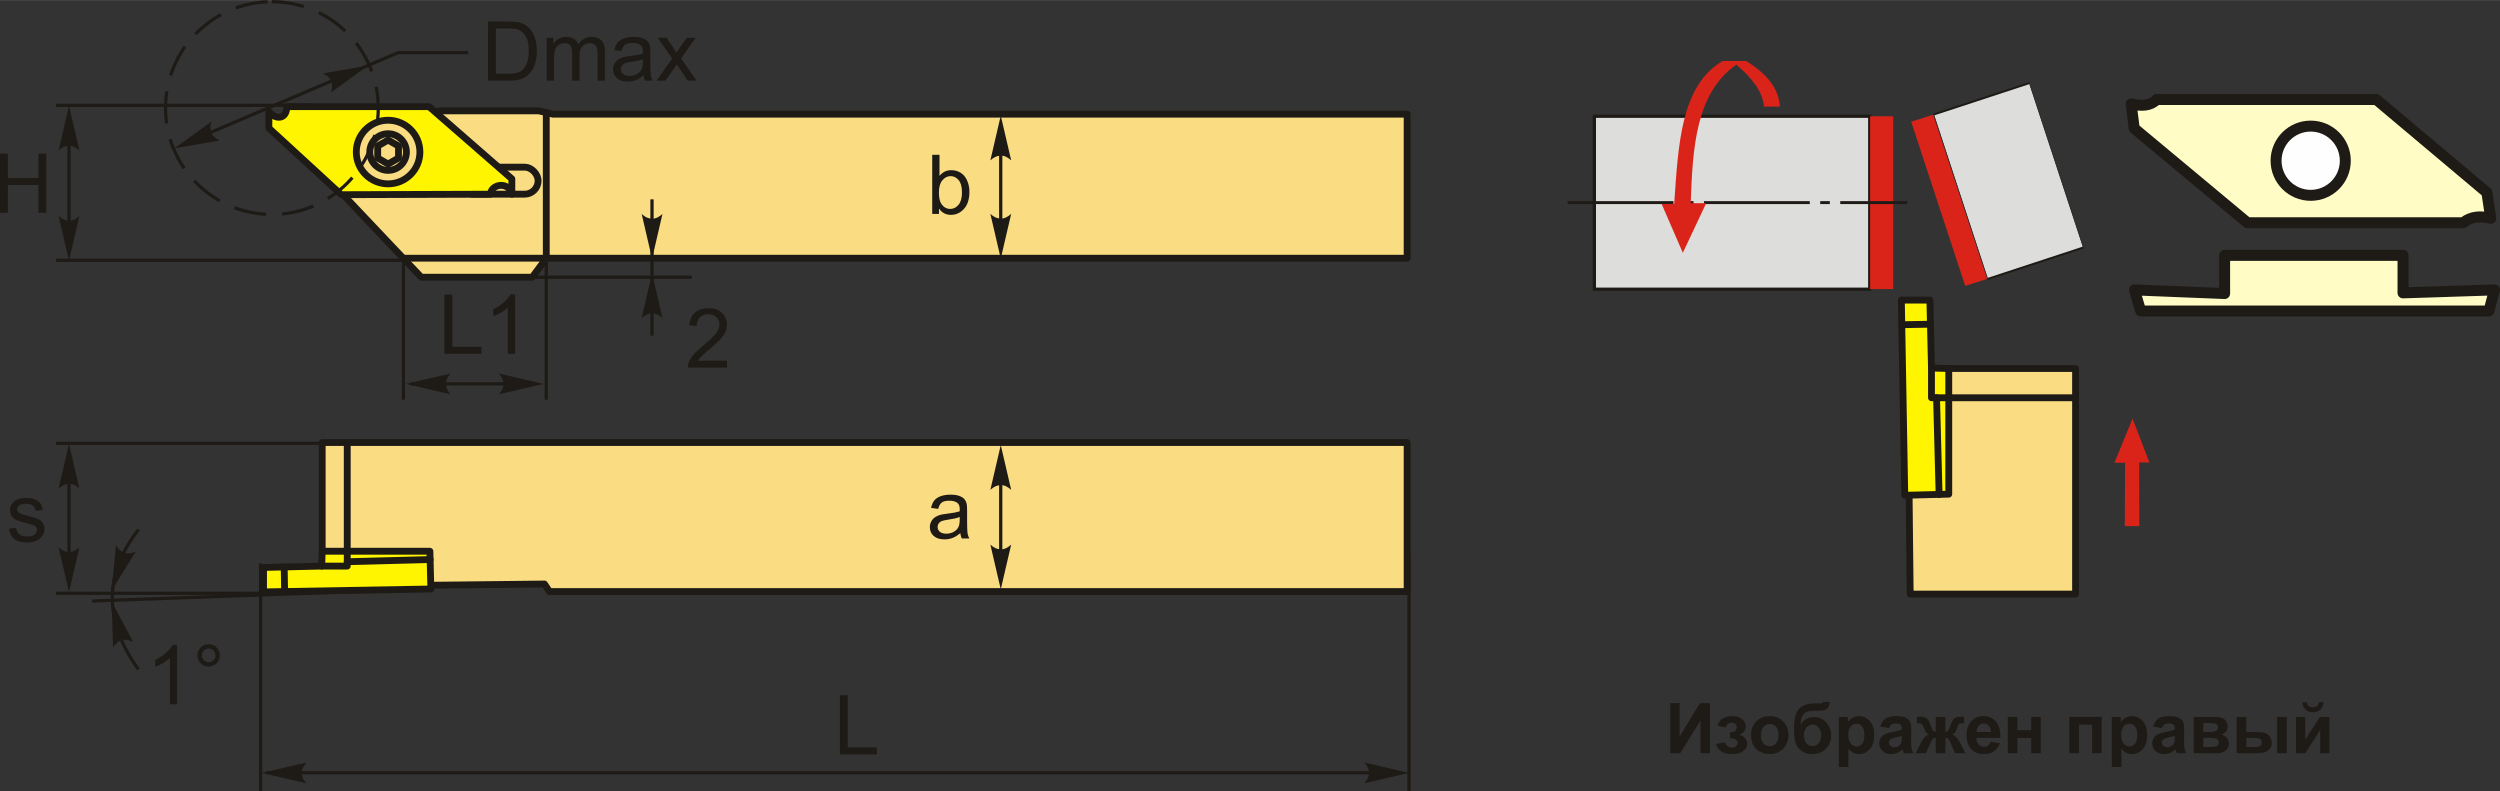 <?xml version="1.0" encoding="UTF-8"?>
<!DOCTYPE svg PUBLIC "-//W3C//DTD SVG 1.1//EN" "http://www.w3.org/Graphics/SVG/1.1/DTD/svg11.dtd">
<!-- Creator: CorelDRAW 2018 (64-Bit) -->
<svg xmlns="http://www.w3.org/2000/svg" xml:space="preserve" width="1823px" height="577px" version="1.1" style="shape-rendering:geometricPrecision; text-rendering:geometricPrecision; image-rendering:optimizeQuality; fill-rule:evenodd; clip-rule:evenodd"
viewBox="0 0 1813.96 574.03"
 xmlns:xlink="http://www.w3.org/1999/xlink">
 <rect x="0" y="0" width="1813.96" height="574.03" fill="#333333" stroke="none"/>
 <defs>
  <style type="text/css">
   <![CDATA[
    .str1 {stroke:#1E1A16;stroke-width:2.35;stroke-miterlimit:22.926}
    .str2 {stroke:#1E1A16;stroke-width:7.96;stroke-linecap:round;stroke-linejoin:round;stroke-miterlimit:4}
    .str0 {stroke:#1E1A16;stroke-width:4.97;stroke-linecap:round;stroke-linejoin:round;stroke-miterlimit:22.926}
    .str3 {stroke:#1E1A16;stroke-width:2.35;stroke-miterlimit:22.926;stroke-dasharray:23.5 11.75}
    .fil1 {fill:none}
    .fil6 {fill:#DDDDDC}
    .fil8 {fill:#1E1A16}
    .fil2 {fill:#FFF500}
    .fil0 {fill:#FADC82}
    .fil7 {fill:#DA241A}
    .fil10 {fill:#FEFEFE;fill-rule:nonzero}
    .fil3 {fill:#1E1A16;fill-rule:nonzero}
    .fil4 {fill:#1E1A16;fill-rule:nonzero}
    .fil9 {fill:#FFFCC6;fill-rule:nonzero}
    .fil5 {fill:#DA241A;fill-rule:nonzero}
   ]]>
  </style>
 </defs>
 <g id="Layer_x0020_1">
  <g id="_2162088589264">
   <polygon class="fil0 str0" points="305.68,201.1 294.27,189.09 208.98,99 319.49,80.38 390.96,80.38 401.17,82.78 1021,82.78 1021,187.29 396.37,187.29 386.16,201.1 "/>
   <polyline class="fil1 str0" points="293.46,187.29 396.37,187.29 396.37,81.65 "/>
   <rect class="fil0 str0" x="333.26" y="121.25" width="57.19" height="19.59" rx="9.8" ry="9.8"/>
   <path class="fil2 str0" d="M355.76 140.85l-108.11 0.36 -52.56 -48.29 0 -12.18c4.3,6.18 13.15,6.21 12.93,-3.44l103.26 0 60.1 52.43 0 11.12c-1.98,-9.24 -14.7,-7.85 -15.62,0z"/>
   <circle class="fil0 str0" cx="281.6" cy="110.27" r="23.08"/>
   <circle class="fil0 str0" cx="281.6" cy="110.27" r="13.29"/>
   <polygon class="fil0 str0" points="281.6,101.56 285.37,103.73 289.14,105.91 289.14,110.27 289.14,114.62 285.37,116.8 281.6,118.97 277.83,116.8 274.05,114.62 274.05,110.27 274.05,105.91 277.83,103.73 "/>
  </g>
  <g id="_2162088589744">
   <polygon class="fil0 str0" points="311.91,424.6 233.78,402.35 233.78,321.04 1021,321.04 1021,429.15 398.67,429.15 395.04,423.7 "/>
   <line class="fil1 str0" x1="251.95" y1="321.04" x2="251.95" y2= "408.02" />
   <polygon class="fil2 str0" points="233.45,410.68 191.21,411.68 191.21,429.42 312.63,427.3 311.93,399.93 233.78,399.93 "/>
   <line class="fil1 str0" x1="206.2" y1="411.32" x2="206.51" y2= "429.15" />
   <polyline class="fil1 str0" points="233.45,410.68 251.95,410.68 251.95,399.93 "/>
   <line class="fil1 str0" x1="312.08" y1="405.94" x2="251.95" y2= "407.52" />
  </g>
  <polygon class="fil3" points="0,154.37 0,111.45 5.7,111.45 5.7,129.13 27.88,129.13 27.88,111.45 33.57,111.45 33.57,154.37 27.88,154.37 27.88,134.17 5.7,134.17 5.7,154.37 "/>
  <line class="fil1 str1" x1="224.59" y1="76.38" x2="40.71" y2= "76.38" />
  <line class="fil1 str1" x1="292.72" y1="188.8" x2="40.71" y2= "188.8" />
  <line class="fil1 str1" x1="50.08" y1="85.96" x2="50.08" y2= "168.43" />
  <path id="стрелка.cdr" class="fil4" d="M50.06 76.72l7.56 32.48c-2.34,-2.13 -4.93,-3.55 -7.55,-3.44 -2.79,0.12 -4.89,1.01 -7.56,3.44l7.55 -32.48z"/>
  <path id="стрелка.cdr_0" class="fil4" d="M50.06 189.11l7.56 -32.48c-2.34,2.12 -4.93,3.54 -7.55,3.44 -2.79,-0.12 -4.89,-1.01 -7.56,-3.44l7.55 32.48z"/>
  <path class="fil3" d="M681.33 155.19l-4.92 0 0 -42.92 5.28 0 0 15.32c2.23,-2.78 5.07,-4.17 8.52,-4.17 1.91,0 3.73,0.38 5.44,1.15 1.71,0.77 3.11,1.86 4.21,3.25 1.1,1.4 1.97,3.07 2.59,5.04 0.63,1.96 0.94,4.07 0.94,6.31 0,5.31 -1.32,9.43 -3.94,12.33 -2.64,2.9 -5.8,4.35 -9.49,4.35 -3.66,0 -6.54,-1.53 -8.63,-4.57l0 3.91zm-0.06 -15.78c0,3.71 0.51,6.4 1.52,8.06 1.66,2.71 3.9,4.07 6.72,4.07 2.31,0 4.3,-1 5.97,-3 1.68,-2 2.52,-4.98 2.52,-8.93 0,-4.06 -0.8,-7.05 -2.41,-8.98 -1.61,-1.92 -3.56,-2.89 -5.84,-2.89 -2.31,0 -4.29,1 -5.96,2.99 -1.68,2 -2.52,4.89 -2.52,8.68z"/>
  <line class="fil1 str1" x1="726.11" y1="93.12" x2="726.11" y2= "172.26" />
  <path id="стрелка.cdr_1" class="fil4" d="M726.14 83.82l7.56 32.49c-2.34,-2.13 -4.93,-3.55 -7.55,-3.44 -2.79,0.12 -4.89,1.01 -7.56,3.44l7.55 -32.49z"/>
  <path id="стрелка.cdr_2" class="fil4" d="M726.14 187.6l7.56 -32.48c-2.34,2.12 -4.93,3.54 -7.55,3.44 -2.79,-0.12 -4.89,-1.01 -7.56,-3.44l7.55 32.48z"/>
  <path class="fil3" d="M696.8 386.75c-1.96,1.67 -3.85,2.84 -5.66,3.53 -1.81,0.69 -3.74,1.03 -5.82,1.03 -3.42,0 -6.05,-0.83 -7.89,-2.5 -1.83,-1.66 -2.75,-3.79 -2.75,-6.38 0,-1.51 0.35,-2.9 1.04,-4.16 0.69,-1.26 1.6,-2.26 2.72,-3.02 1.13,-0.76 2.39,-1.34 3.8,-1.73 1.04,-0.27 2.61,-0.53 4.7,-0.79 4.25,-0.5 7.4,-1.11 9.41,-1.81 0.02,-0.71 0.03,-1.17 0.03,-1.36 0,-2.14 -0.5,-3.65 -1.5,-4.53 -1.35,-1.19 -3.36,-1.78 -6.02,-1.78 -2.48,0 -4.32,0.44 -5.5,1.31 -1.19,0.87 -2.06,2.41 -2.63,4.63l-5.15 -0.72c0.47,-2.21 1.23,-4 2.31,-5.36 1.08,-1.36 2.64,-2.4 4.68,-3.14 2.03,-0.73 4.4,-1.1 7.07,-1.1 2.66,0 4.83,0.31 6.5,0.94 1.66,0.63 2.88,1.41 3.66,2.36 0.78,0.95 1.33,2.15 1.65,3.6 0.17,0.9 0.26,2.52 0.26,4.84l0 7c0,4.88 0.11,7.97 0.33,9.28 0.21,1.31 0.65,2.56 1.29,3.76l-5.51 0c-0.53,-1.11 -0.87,-2.41 -1.02,-3.9zm-0.42 -11.69c-1.92,0.78 -4.8,1.44 -8.63,1.98 -2.18,0.31 -3.72,0.66 -4.62,1.05 -0.9,0.39 -1.59,0.96 -2.08,1.7 -0.49,0.75 -0.74,1.58 -0.74,2.49 0,1.39 0.53,2.56 1.6,3.49 1.07,0.93 2.63,1.4 4.68,1.4 2.02,0 3.83,-0.44 5.42,-1.33 1.58,-0.88 2.75,-2.09 3.49,-3.62 0.57,-1.18 0.85,-2.93 0.85,-5.24l0.03 -1.92z"/>
  <line class="fil1 str1" x1="726.11" y1="335.62" x2="726.11" y2= "417.61" />
  <path id="стрелка.cdr_3" class="fil4" d="M726.14 322.89l7.56 32.49c-2.34,-2.13 -4.93,-3.55 -7.55,-3.44 -2.79,0.11 -4.89,1 -7.56,3.44l7.55 -32.49z"/>
  <path id="стрелка.cdr_4" class="fil4" d="M726.14 427.58l7.56 -32.48c-2.34,2.13 -4.93,3.55 -7.55,3.44 -2.79,-0.12 -4.89,-1.01 -7.56,-3.44l7.55 32.48z"/>
  <path class="fil3" d="M6.4 383.63l5.22 -0.84c0.29,2.09 1.11,3.69 2.45,4.81 1.34,1.11 3.21,1.67 5.61,1.67 2.43,0 4.23,-0.49 5.41,-1.48 1.17,-0.98 1.76,-2.14 1.76,-3.47 0,-1.19 -0.53,-2.13 -1.58,-2.81 -0.74,-0.47 -2.54,-1.06 -5.4,-1.78 -3.86,-0.97 -6.52,-1.81 -8.02,-2.52 -1.49,-0.72 -2.62,-1.7 -3.39,-2.96 -0.77,-1.25 -1.16,-2.64 -1.16,-4.16 0,-1.39 0.32,-2.66 0.95,-3.84 0.64,-1.18 1.5,-2.16 2.59,-2.94 0.82,-0.6 1.94,-1.11 3.35,-1.53 1.42,-0.42 2.92,-0.63 4.54,-0.63 2.44,0 4.58,0.35 6.42,1.06 1.85,0.7 3.2,1.66 4.08,2.86 0.87,1.21 1.48,2.81 1.81,4.83l-5.15 0.72c-0.23,-1.62 -0.91,-2.88 -2.03,-3.79 -1.12,-0.91 -2.7,-1.36 -4.75,-1.36 -2.41,0 -4.13,0.4 -5.16,1.2 -1.03,0.79 -1.55,1.73 -1.55,2.8 0,0.68 0.21,1.3 0.64,1.85 0.43,0.56 1.1,1.03 2.02,1.4 0.53,0.2 2.06,0.65 4.64,1.35 3.72,0.99 6.32,1.81 7.79,2.44 1.48,0.63 2.64,1.56 3.48,2.75 0.85,1.21 1.27,2.71 1.27,4.51 0,1.75 -0.51,3.4 -1.54,4.95 -1.03,1.55 -2.51,2.75 -4.43,3.59 -1.94,0.85 -4.13,1.27 -6.57,1.27 -4.03,0 -7.12,-0.84 -9.24,-2.51 -2.12,-1.67 -3.47,-4.15 -4.06,-7.44z"/>
  <line class="fil1 str1" x1="411.08" y1="321.59" x2="40.71" y2= "321.59" />
  <line class="fil1 str1" x1="194.49" y1="430.42" x2="40.71" y2= "430.42" />
  <line class="fil1 str1" x1="50.08" y1="338.17" x2="50.08" y2= "422.21" />
  <path id="стрелка.cdr_5" class="fil4" d="M50.06 321.93l7.56 32.49c-2.34,-2.13 -4.93,-3.55 -7.55,-3.45 -2.79,0.12 -4.89,1.01 -7.56,3.45l7.55 -32.49z"/>
  <path id="стрелка.cdr_6" class="fil4" d="M50.06 429.55l7.56 -32.48c-2.34,2.12 -4.93,3.55 -7.55,3.44 -2.79,-0.12 -4.89,-1.01 -7.56,-3.44l7.55 32.48z"/>
  <line class="fil1 str1" x1="189.08" y1="408.68" x2="189.08" y2= "574.03" />
  <line class="fil1 str1" x1="1022.38" y1="401.3" x2="1022.38" y2= "574.03" />
  <line class="fil1 str1" x1="193.1" y1="560.67" x2="1005.25" y2= "560.67" />
  <path id="стрелка.cdr_7" class="fil4" d="M189.91 560.75l32.48 -7.55c-2.13,2.34 -3.55,4.92 -3.44,7.55 0.12,2.79 1.01,4.89 3.44,7.56l-32.48 -7.56z"/>
  <path id="стрелка.cdr_8" class="fil4" d="M1022.34 560.75l-32.48 -7.55c2.13,2.34 3.55,4.92 3.44,7.55 -0.12,2.79 -1.01,4.89 -3.44,7.56l32.48 -7.56z"/>
  <polygon class="fil3" points="609.43,547.3 609.43,504.37 615.12,504.37 615.12,542.26 636.22,542.26 636.22,547.3 "/>
  <polygon class="fil3" points="1211.88,510.13 1218.73,510.13 1218.73,534.3 1233.44,510.13 1240.74,510.13 1240.74,546.44 1233.89,546.44 1233.89,522.65 1219.18,546.44 1211.88,546.44 "/>
  <path id="1" class="fil3" d="M1255.24 535.69l0 -4.52c1.2,0 2.08,-0.07 2.63,-0.23 0.54,-0.16 1.06,-0.54 1.55,-1.15 0.49,-0.61 0.74,-1.3 0.74,-2.09 0,-0.83 -0.31,-1.61 -0.91,-2.31 -0.6,-0.71 -1.5,-1.06 -2.7,-1.06 -0.93,0 -1.75,0.19 -2.48,0.59 -0.73,0.39 -1.39,1.33 -1.98,2.8l-5.88 -1.26c0.59,-2.3 1.87,-4.03 3.81,-5.18 1.94,-1.15 4.17,-1.72 6.65,-1.72 3.17,0 5.62,0.73 7.36,2.19 1.75,1.45 2.62,3.28 2.62,5.48 0,1.38 -0.38,2.52 -1.13,3.42 -0.75,0.9 -1.93,1.74 -3.56,2.52 1.95,0.53 3.4,1.33 4.36,2.41 0.96,1.07 1.44,2.41 1.44,4.01 0,2.05 -0.95,3.81 -2.86,5.29 -1.91,1.48 -4.67,2.22 -8.26,2.22 -6.26,0 -10.09,-2.45 -11.5,-7.36l6.34 -1.16c1.03,2.57 2.72,3.85 5.07,3.85 1.31,0 2.35,-0.34 3.14,-1.03 0.79,-0.68 1.17,-1.49 1.17,-2.42 0,-1.02 -0.4,-1.82 -1.22,-2.41 -0.82,-0.59 -1.89,-0.88 -3.21,-0.88l-1.19 0z"/>
  <path id="2" class="fil3" d="M1270.51 532.96c0,-2.32 0.57,-4.56 1.71,-6.72 1.14,-2.18 2.75,-3.82 4.84,-4.97 2.09,-1.14 4.41,-1.71 6.99,-1.71 3.98,0 7.24,1.29 9.78,3.88 2.55,2.59 3.81,5.86 3.81,9.81 0,3.99 -1.28,7.3 -3.84,9.92 -2.57,2.62 -5.8,3.93 -9.7,3.93 -2.41,0 -4.71,-0.55 -6.9,-1.64 -2.18,-1.09 -3.84,-2.69 -4.98,-4.8 -1.14,-2.11 -1.71,-4.68 -1.71,-7.7zm7.15 0.37c0,2.61 0.62,4.61 1.85,6 1.24,1.39 2.77,2.09 4.58,2.09 1.81,0 3.33,-0.7 4.56,-2.09 1.23,-1.39 1.84,-3.41 1.84,-6.05 0,-2.58 -0.61,-4.57 -1.84,-5.95 -1.23,-1.4 -2.75,-2.09 -4.56,-2.09 -1.81,0 -3.34,0.69 -4.58,2.09 -1.23,1.38 -1.85,3.39 -1.85,6z"/>
  <path id="3" class="fil3" d="M1322.89 509.26l4.72 0c-0.15,2.09 -0.7,3.67 -1.65,4.75 -0.95,1.08 -3.3,1.62 -7.03,1.62 -0.44,0 -0.89,-0.01 -1.34,-0.03l-0.89 0c-2.22,0 -4.02,0.25 -5.41,0.74 -1.38,0.48 -2.52,1.43 -3.4,2.83 -0.89,1.41 -1.35,3.68 -1.38,6.8 1.02,-1.93 2.35,-3.37 3.98,-4.32 1.63,-0.96 3.57,-1.43 5.81,-1.43 3.46,0 6.38,1.34 8.78,4.04 2.39,2.69 3.59,5.81 3.59,9.35 0,3.69 -1.26,6.86 -3.77,9.52 -2.53,2.64 -5.82,3.97 -9.89,3.97 -2.79,0 -5.25,-0.67 -7.37,-2.01 -2.11,-1.34 -3.62,-3.17 -4.54,-5.5 -0.9,-2.32 -1.36,-6.17 -1.36,-11.54 0,-6.33 1.17,-10.87 3.49,-13.63 2.33,-2.76 6.39,-4.14 12.18,-4.14l3.52 0c0.98,0 1.63,-0.34 1.96,-1.02zm-14 24.23c0,2.41 0.6,4.32 1.8,5.72 1.19,1.41 2.64,2.11 4.37,2.11 1.86,0 3.39,-0.73 4.58,-2.18 1.19,-1.46 1.78,-3.33 1.78,-5.63 0,-2.34 -0.6,-4.22 -1.81,-5.66 -1.21,-1.44 -2.7,-2.15 -4.48,-2.15 -1.72,0 -3.19,0.71 -4.41,2.12 -1.22,1.41 -1.83,3.3 -1.83,5.67z"/>
  <path id="4" class="fil3" d="M1334.24 520.12l6.49 0 0 3.86c0.84,-1.32 1.98,-2.38 3.41,-3.2 1.44,-0.82 3.04,-1.22 4.79,-1.22 3.05,0 5.64,1.2 7.77,3.6 2.13,2.39 3.2,5.74 3.2,10.02 0,4.4 -1.07,7.82 -3.22,10.26 -2.15,2.44 -4.75,3.66 -7.81,3.66 -1.46,0 -2.77,-0.29 -3.96,-0.87 -1.17,-0.58 -2.42,-1.57 -3.73,-2.97l0 13.17 -6.94 0 0 -36.31zm6.84 12.75c0,2.97 0.59,5.16 1.76,6.58 1.17,1.41 2.6,2.12 4.27,2.12 1.61,0 2.96,-0.65 4.03,-1.95 1.08,-1.3 1.61,-3.43 1.61,-6.4 0,-2.77 -0.55,-4.83 -1.66,-6.17 -1.1,-1.35 -2.47,-2.01 -4.1,-2.01 -1.7,0 -3.11,0.66 -4.23,1.97 -1.12,1.32 -1.68,3.28 -1.68,5.86z"/>
  <path id="5" class="fil3" d="M1370.59 528.23l-6.29 -1.11c0.71,-2.57 1.94,-4.48 3.67,-5.71 1.73,-1.23 4.31,-1.85 7.73,-1.85 3.1,0 5.42,0.36 6.94,1.1 1.51,0.73 2.58,1.66 3.2,2.8 0.62,1.13 0.93,3.2 0.93,6.23l-0.1 8.11c0,2.31 0.11,4.02 0.33,5.11 0.22,1.1 0.63,2.28 1.24,3.53l-6.9 0c-0.17,-0.46 -0.4,-1.13 -0.66,-2.03 -0.11,-0.41 -0.2,-0.68 -0.25,-0.81 -1.18,1.17 -2.45,2.04 -3.8,2.62 -1.36,0.58 -2.79,0.88 -4.32,0.88 -2.7,0 -4.83,-0.74 -6.38,-2.21 -1.56,-1.46 -2.34,-3.32 -2.34,-5.57 0,-1.48 0.36,-2.8 1.07,-3.97 0.71,-1.16 1.7,-2.05 2.98,-2.67 1.28,-0.62 3.12,-1.16 5.53,-1.62 3.25,-0.61 5.5,-1.19 6.75,-1.71l0 -0.7c0,-1.36 -0.33,-2.32 -0.99,-2.9 -0.66,-0.58 -1.91,-0.87 -3.75,-0.87 -1.24,0 -2.2,0.25 -2.9,0.75 -0.7,0.49 -1.26,1.36 -1.69,2.6zm9.33 5.63c-0.88,0.3 -2.3,0.65 -4.23,1.07 -1.93,0.41 -3.2,0.82 -3.79,1.21 -0.9,0.65 -1.36,1.46 -1.36,2.45 0,0.98 0.36,1.81 1.09,2.52 0.73,0.71 1.65,1.07 2.77,1.07 1.26,0 2.46,-0.42 3.6,-1.24 0.83,-0.63 1.39,-1.39 1.65,-2.3 0.18,-0.59 0.27,-1.73 0.27,-3.39l0 -1.39z"/>
  <path id="6" class="fil3" d="M1404.53 546.44l0 -11.21c-0.9,0.07 -1.54,0.27 -1.89,0.61 -0.36,0.34 -0.98,1.34 -1.87,3l-3.32 7.6 -7.48 0 3.71 -7.25c1.89,-3.62 3.84,-5.7 5.87,-6.22 -1.51,-0.59 -2.67,-2.08 -3.47,-4.51 -0.62,-1.81 -1.17,-2.89 -1.68,-3.25 -0.5,-0.35 -1.67,-0.53 -3.51,-0.53l0 -4.59c1.37,-0.08 2.32,-0.13 2.86,-0.13 1.53,0 2.84,0.34 3.93,1.02 1.09,0.68 2.12,2.37 3.07,5.07 0.74,2.11 1.34,3.43 1.78,3.99 0.44,0.55 1.11,0.85 2,0.88l0 -10.8 6.95 0 0 10.8c0.89,0 1.56,-0.29 2.01,-0.87 0.46,-0.58 1.05,-1.91 1.77,-4 0.94,-2.66 1.94,-4.34 3.01,-5.05 1.05,-0.69 2.42,-1.04 4.09,-1.04 0.47,0 1.39,0.05 2.76,0.13l0 4.59c-1.83,0 -2.99,0.18 -3.51,0.53 -0.5,0.36 -1.06,1.44 -1.67,3.25 -0.81,2.43 -1.97,3.92 -3.48,4.51 2.03,0.52 3.98,2.6 5.86,6.22l3.71 7.25 -7.48 0 -3.29 -7.6c-0.59,-1.35 -1.14,-2.27 -1.64,-2.76 -0.5,-0.5 -1.22,-0.78 -2.14,-0.85l0 11.21 -6.95 0z"/>
  <path id="7" class="fil3" d="M1444.13 538.12l6.95 1.17c-0.89,2.54 -2.3,4.48 -4.22,5.81 -1.92,1.33 -4.33,2 -7.22,2 -4.57,0 -7.96,-1.5 -10.15,-4.49 -1.73,-2.4 -2.6,-5.43 -2.6,-9.09 0,-4.36 1.14,-7.78 3.41,-10.25 2.28,-2.48 5.16,-3.71 8.64,-3.71 3.91,0 6.99,1.29 9.26,3.88 2.25,2.59 3.34,6.55 3.24,11.89l-17.4 0c0.05,2.06 0.61,3.67 1.68,4.82 1.07,1.15 2.4,1.72 3.99,1.72 1.09,0 2,-0.29 2.74,-0.88 0.74,-0.59 1.3,-1.55 1.68,-2.87zm0.41 -7.05c-0.05,-2.02 -0.57,-3.56 -1.56,-4.61 -0.99,-1.05 -2.19,-1.58 -3.61,-1.58 -1.51,0 -2.76,0.56 -3.75,1.67 -0.99,1.11 -1.47,2.62 -1.45,4.52l10.37 0z"/>
  <polygon id="8" class="fil3" points="1456.82,520.12 1463.77,520.12 1463.77,529.75 1473.81,529.75 1473.81,520.12 1480.76,520.12 1480.76,546.44 1473.81,546.44 1473.81,535.38 1463.77,535.38 1463.77,546.44 1456.82,546.44 "/>
  <polygon id="9" class="fil3" points="1501.54,520.12 1524.92,520.12 1524.92,546.44 1517.98,546.44 1517.98,525.75 1508.49,525.75 1508.49,546.44 1501.54,546.44 "/>
  <path id="10" class="fil3" d="M1532.28 520.12l6.49 0 0 3.86c0.84,-1.32 1.98,-2.38 3.41,-3.2 1.44,-0.82 3.04,-1.22 4.79,-1.22 3.05,0 5.65,1.2 7.78,3.6 2.13,2.39 3.19,5.74 3.19,10.02 0,4.4 -1.07,7.82 -3.22,10.26 -2.15,2.44 -4.75,3.66 -7.81,3.66 -1.45,0 -2.77,-0.29 -3.96,-0.87 -1.17,-0.58 -2.42,-1.57 -3.72,-2.97l0 13.17 -6.95 0 0 -36.31zm6.84 12.75c0,2.97 0.59,5.16 1.76,6.58 1.17,1.41 2.6,2.12 4.27,2.12 1.62,0 2.96,-0.65 4.03,-1.95 1.08,-1.3 1.61,-3.43 1.61,-6.4 0,-2.77 -0.55,-4.83 -1.66,-6.17 -1.1,-1.35 -2.47,-2.01 -4.1,-2.01 -1.7,0 -3.11,0.66 -4.22,1.97 -1.13,1.32 -1.69,3.28 -1.69,5.86z"/>
  <path id="11" class="fil3" d="M1568.63 528.23l-6.29 -1.11c0.71,-2.57 1.94,-4.48 3.67,-5.71 1.74,-1.23 4.31,-1.85 7.73,-1.85 3.1,0 5.42,0.36 6.94,1.1 1.51,0.73 2.58,1.66 3.2,2.8 0.62,1.13 0.93,3.2 0.93,6.23l-0.1 8.11c0,2.31 0.11,4.02 0.33,5.11 0.22,1.1 0.63,2.28 1.24,3.53l-6.89 0c-0.18,-0.46 -0.41,-1.13 -0.67,-2.03 -0.11,-0.41 -0.2,-0.68 -0.25,-0.81 -1.18,1.17 -2.45,2.04 -3.8,2.62 -1.35,0.58 -2.79,0.88 -4.32,0.88 -2.7,0 -4.83,-0.74 -6.38,-2.21 -1.56,-1.46 -2.34,-3.32 -2.34,-5.57 0,-1.48 0.36,-2.8 1.07,-3.97 0.71,-1.16 1.7,-2.05 2.98,-2.67 1.28,-0.62 3.12,-1.16 5.53,-1.62 3.25,-0.61 5.5,-1.19 6.76,-1.71l0 -0.7c0,-1.36 -0.33,-2.32 -0.99,-2.9 -0.67,-0.58 -1.92,-0.87 -3.76,-0.87 -1.24,0 -2.2,0.25 -2.9,0.75 -0.7,0.49 -1.26,1.36 -1.69,2.6zm9.34 5.63c-0.89,0.3 -2.3,0.65 -4.24,1.07 -1.93,0.41 -3.19,0.82 -3.79,1.21 -0.9,0.65 -1.36,1.46 -1.36,2.45 0,0.98 0.37,1.81 1.09,2.52 0.73,0.71 1.65,1.07 2.78,1.07 1.25,0 2.45,-0.42 3.59,-1.24 0.83,-0.63 1.39,-1.39 1.66,-2.3 0.17,-0.59 0.27,-1.73 0.27,-3.39l0 -1.39z"/>
  <path id="12" class="fil3" d="M1591.72 520.12l15.25 0c3.12,0 5.46,0.56 7.01,1.7 1.56,1.15 2.33,2.87 2.33,5.17 0,1.47 -0.42,2.76 -1.27,3.84 -0.85,1.1 -1.92,1.82 -3.2,2.19 1.8,0.44 3.16,1.27 4.05,2.5 0.89,1.22 1.34,2.56 1.34,4.01 0,2.05 -0.75,3.71 -2.26,4.99 -1.5,1.28 -3.73,1.92 -6.67,1.92l-16.58 0 0 -26.32zm6.95 10.95l4.51 0c2.18,0 3.75,-0.27 4.73,-0.82 0.97,-0.55 1.46,-1.41 1.46,-2.58 0,-1.12 -0.46,-1.91 -1.36,-2.38 -0.91,-0.47 -2.51,-0.71 -4.83,-0.71l-4.51 0 0 6.49zm0 10.91l5.52 0c2,0 3.45,-0.24 4.37,-0.72 0.91,-0.48 1.37,-1.34 1.37,-2.58 0,-1.29 -0.53,-2.18 -1.58,-2.66 -1.04,-0.49 -3.07,-0.74 -6.1,-0.74l-3.58 0 0 6.7z"/>
  <path id="13" class="fil3" d="M1622.89 520.12l6.95 0 0 10.95 7 0c2.75,0 4.84,0.2 6.29,0.58 1.44,0.39 2.67,1.24 3.67,2.54 1,1.3 1.5,2.84 1.5,4.6 0,2.54 -0.88,4.45 -2.63,5.73 -1.75,1.28 -4.38,1.92 -7.88,1.92l-14.9 0 0 -26.32zm6.95 21.86l6.49 0c1.68,0 2.92,-0.27 3.68,-0.79 0.76,-0.52 1.14,-1.38 1.14,-2.56 0,-1.26 -0.49,-2.13 -1.48,-2.6 -0.99,-0.46 -2.76,-0.7 -5.31,-0.7l-4.52 0 0 6.65zm22.42 -21.86l6.94 0 0 26.32 -6.94 0 0 -26.32z"/>
  <path id="14" class="fil3" d="M1665.95 520.12l6.69 0 0 16.54 10.71 -16.54 6.84 0 0 26.32 -6.69 0 0 -16.78 -10.86 16.78 -6.69 0 0 -26.32zm16.58 -10.6l3.4 0c-0.19,2.24 -0.99,4 -2.36,5.28 -1.38,1.28 -3.17,1.92 -5.36,1.92 -2.19,0 -3.98,-0.64 -5.35,-1.92 -1.38,-1.28 -2.18,-3.04 -2.37,-5.28l3.4 0c0.12,1.16 0.52,2.05 1.23,2.65 0.71,0.6 1.74,0.9 3.09,0.9 1.35,0 2.38,-0.3 3.09,-0.9 0.71,-0.6 1.12,-1.49 1.23,-2.65z"/>
  <g id="_2162088604624">
   <polygon class="fil5" points="1541.91,335.76 1534.19,335.76 1547.34,303.71 1559.58,335.51 1552.17,335.51 1552.21,381.7 1541.74,381.7 "/>
   <g>
    <polygon class="fil0 str0" points="1385.21,358.47 1411.17,267.35 1506,267.35 1506,431.02 1386,431.02 "/>
    <line class="fil1 str0" x1="1506" y1="288.54" x2="1404.55" y2= "288.54" />
    <polygon class="fil2 str0" points="1401.45,266.97 1400.29,217.7 1379.59,217.7 1382.07,359.31 1413.99,358.5 1413.99,267.35 "/>
    <line class="fil1 str0" x1="1400.7" y1="235.18" x2="1379.9" y2= "235.55" />
    <polyline class="fil1 str0" points="1401.45,266.97 1401.45,288.54 1413.99,288.54 "/>
    <line class="fil1 str0" x1="1406.98" y1="358.68" x2="1405.13" y2= "288.54" />
   </g>
   <g>
    <rect class="fil6 str1" x="1156.85" y="84.29" width="199.8" height="125.5"/>
    <rect class="fil7" x="1356.93" y="84.33" width="16.72" height="125.37"/>
    <rect class="fil6 str1" transform="matrix(-0.216 0.071 0.194 0.591 1472.48 60.21)" width="321.41" height="201.89"/>
    <rect class="fil7" transform="matrix(-0.05 0.016 -2.508 -7.627 1441.83 202.298)" width="318.27" height="15.62"/>
    <path id="ось.cdr" class="fil8" d="M1228.78 145.89l-6.97 0 0 2.13 6.97 0 0 -2.13zm155.1 0l0 2.13 -48.63 0 0 -2.13 48.63 0zm-246.43 0l76.79 0 0 2.13 -76.79 0 0 -2.13zm190.23 0l-6.97 0 0 2.13 6.97 0 0 -2.13zm-91.33 0l76.79 0 0 2.13 -76.79 0 0 -2.13z"/>
    <path class="fil7" d="M1221.03 183.37c-5.13,-11.82 -10.25,-23.63 -15.38,-35.45 3.04,0 6.08,0 9.12,0 2.93,-42.47 4.68,-86.01 35.19,-103.73 5.65,0 11.29,0 16.94,0 15.85,9.64 23.94,20.68 24.5,33.1 -3.82,0 -7.65,0 -11.47,0 -0.98,-11.39 -9.35,-21.19 -20.07,-30.49 -29.42,20.66 -31.74,60.29 -33.1,100.6 3.74,0 7.47,0 11.21,0l-16.94 35.97z"/>
   </g>
   <g>
    <path class="fil9 str2" d="M1548.57 93.13l-2.25 -17.81c7.49,1.76 14.07,1.56 18.56,-3.19l159.33 0 80.23 67.49 2.81 18.74c-7.61,-1.95 -14.44,-1.35 -20.05,3.19l-156.53 0 -82.1 -68.42z"/>
    <path class="fil10 str2" d="M1676.6 91.44c13.87,0 25.12,11.25 25.12,25.12 0,13.87 -11.25,25.12 -25.12,25.12 -13.87,0 -25.12,-11.25 -25.12,-25.12 0,-13.87 11.25,-25.12 25.12,-25.12z"/>
    <polygon class="fil9 str2" points="1809.99,210.3 1805.93,225.59 1553.25,225.59 1548.71,210.3 1614.15,212.93 1614.15,185.23 1743.59,185.23 1743.59,212.45 "/>
   </g>
  </g>
  <line class="fil1 str1" x1="306.25" y1="427.41" x2="66.77" y2= "436.03" />
  <path class="fil1 str1" d="M100.44 384.26c-26.62,34.4 -23.89,68.15 0,101.43"/>
  <path id="стрелка.cdr_9" class="fil4" d="M80.92 428.51l17.59 -28.34c-2.89,1.26 -5.8,1.78 -8.25,0.83 -2.6,-1 -4.31,-2.52 -6.05,-5.68l-3.29 33.19z"/>
  <path id="стрелка.cdr_10" class="fil4" d="M81 436.35l15.63 29.47c-2.8,-1.46 -5.67,-2.17 -8.18,-1.39 -2.66,0.83 -4.47,2.23 -6.42,5.26l-1.03 -33.34z"/>
  <path class="fil3" d="M128.53 510.99l-5.27 0 0 -33.59c-1.27,1.22 -2.94,2.43 -5,3.63 -2.06,1.21 -3.92,2.12 -5.55,2.72l0 -5.09c2.94,-1.38 5.52,-3.06 7.73,-5.04 2.21,-1.97 3.78,-3.88 4.7,-5.73l3.39 0 0 43.1z"/>
  <path id="1" class="fil3" d="M143.29 475.45c0,-2.24 0.8,-4.15 2.39,-5.74 1.59,-1.57 3.5,-2.36 5.72,-2.36 2.26,0 4.18,0.79 5.77,2.36 1.58,1.59 2.37,3.5 2.37,5.74 0,2.25 -0.8,4.17 -2.39,5.75 -1.59,1.59 -3.51,2.39 -5.75,2.39 -2.22,0 -4.13,-0.79 -5.72,-2.37 -1.59,-1.58 -2.39,-3.5 -2.39,-5.77zm3.18 0.02c0,1.37 0.48,2.53 1.45,3.5 0.97,0.97 2.14,1.45 3.51,1.45 1.35,0 2.51,-0.48 3.48,-1.45 0.97,-0.97 1.45,-2.13 1.45,-3.5 0,-1.37 -0.48,-2.53 -1.45,-3.5 -0.97,-0.97 -2.13,-1.45 -3.48,-1.45 -1.37,0 -2.54,0.48 -3.51,1.45 -0.97,0.97 -1.45,2.13 -1.45,3.5z"/>
  <line class="fil1 str1" x1="292.72" y1="188.8" x2="292.72" y2= "289.93" />
  <line class="fil1 str1" x1="396.36" y1="188.8" x2="396.36" y2= "289.93" />
  <polygon class="fil3" points="322.47,256.65 322.47,213.72 328.17,213.72 328.17,251.61 349.27,251.61 349.27,256.65 "/>
  <path id="1" class="fil3" d="M373.74 256.65l-5.28 0 0 -33.59c-1.27,1.21 -2.93,2.42 -4.99,3.63 -2.06,1.21 -3.92,2.12 -5.56,2.72l0 -5.1c2.95,-1.37 5.53,-3.05 7.74,-5.03 2.2,-1.97 3.77,-3.88 4.69,-5.74l3.4 0 0 43.11z"/>
  <line class="fil1 str1" x1="297.7" y1="278.41" x2="377.17" y2= "278.41" />
  <path id="стрелка.cdr_11" class="fil4" d="M294.51 278.5l32.48 -7.56c-2.12,2.34 -3.54,4.93 -3.44,7.55 0.12,2.79 1.01,4.89 3.44,7.56l-32.48 -7.55z"/>
  <path id="стрелка.cdr_12" class="fil4" d="M394.37 278.5l-32.48 -7.56c2.13,2.34 3.55,4.93 3.44,7.55 -0.12,2.79 -1.01,4.89 -3.44,7.56l32.48 -7.55z"/>
  <line class="fil1 str1" x1="386.16" y1="201.1" x2="501.93" y2= "201.1" />
  <line class="fil1 str1" x1="473.09" y1="144.59" x2="473.09" y2= "243.49" />
  <path id="стрелка.cdr_13" class="fil4" d="M473.13 187.67l7.55 -32.48c-2.33,2.12 -4.92,3.54 -7.54,3.44 -2.79,-0.12 -4.9,-1.01 -7.56,-3.44l7.55 32.48z"/>
  <path id="стрелка.cdr_14" class="fil4" d="M473.13 198.28l7.55 32.48c-2.33,-2.12 -4.92,-3.54 -7.54,-3.44 -2.79,0.12 -4.9,1.01 -7.56,3.44l7.55 -32.48z"/>
  <path class="fil3" d="M527.5 261.62l0 5.04 -28.42 0c-0.04,-1.27 0.17,-2.49 0.62,-3.67 0.73,-1.93 1.9,-3.83 3.51,-5.7 1.61,-1.87 3.91,-4.03 6.89,-6.48 4.65,-3.82 7.81,-6.85 9.45,-9.09 1.66,-2.24 2.49,-4.36 2.49,-6.35 0,-2.09 -0.75,-3.85 -2.25,-5.29 -1.49,-1.43 -3.45,-2.15 -5.86,-2.15 -2.55,0 -4.59,0.76 -6.12,2.28 -1.52,1.51 -2.29,3.61 -2.31,6.3l-5.4 -0.54c0.37,-4.04 1.77,-7.12 4.19,-9.24 2.43,-2.12 5.67,-3.17 9.76,-3.17 4.12,0 7.38,1.13 9.78,3.42 2.41,2.29 3.61,5.13 3.61,8.51 0,1.71 -0.35,3.4 -1.06,5.06 -0.7,1.67 -1.87,3.42 -3.5,5.26 -1.64,1.82 -4.34,4.35 -8.12,7.55 -3.17,2.66 -5.21,4.46 -6.11,5.41 -0.9,0.94 -1.63,1.89 -2.22,2.85l21.07 0z"/>
  <g id="_2162088620240">
   <path id="стрелка.cdr_15" class="fil4" d="M126.61 107.53l32.87 -5.62c-2.86,-1.33 -5.18,-3.17 -6.09,-5.63 -0.98,-2.61 -0.97,-4.9 0.24,-8.3l-27.02 19.55z"/>
   <path id="стрелка.cdr_16" class="fil4" d="M267.07 47.58l-32.87 5.62c2.86,1.33 5.18,3.17 6.1,5.62 0.97,2.62 0.96,4.91 -0.24,8.31l27.01 -19.55z"/>
   <path class="fil3" d="M354.06 58.48l0 -42.92 14.79 0c3.34,0 5.88,0.2 7.64,0.61 2.46,0.57 4.56,1.6 6.3,3.08 2.27,1.91 3.95,4.35 5.07,7.33 1.13,2.98 1.69,6.38 1.69,10.21 0,3.26 -0.38,6.14 -1.14,8.66 -0.76,2.52 -1.74,4.61 -2.92,6.26 -1.2,1.65 -2.5,2.94 -3.92,3.88 -1.41,0.95 -3.12,1.67 -5.12,2.16 -2,0.49 -4.3,0.73 -6.9,0.73l-15.49 0zm5.7 -5.03l9.15 0c2.83,0 5.05,-0.26 6.65,-0.79 1.61,-0.53 2.89,-1.27 3.85,-2.23 1.34,-1.35 2.39,-3.17 3.14,-5.45 0.75,-2.27 1.13,-5.03 1.13,-8.28 0,-4.5 -0.74,-7.95 -2.21,-10.37 -1.47,-2.42 -3.26,-4.04 -5.37,-4.86 -1.51,-0.59 -3.96,-0.88 -7.34,-0.88l-9 0 0 32.86z"/>
   <path id="1" class="fil3" d="M396.7 58.48l0 -31.11 4.73 0 0 4.39c0.97,-1.51 2.27,-2.74 3.89,-3.66 1.62,-0.93 3.45,-1.39 5.52,-1.39 2.3,0 4.19,0.48 5.66,1.43 1.47,0.96 2.51,2.29 3.11,4 2.47,-3.62 5.68,-5.43 9.64,-5.43 3.09,0 5.48,0.85 7.14,2.56 1.67,1.71 2.51,4.33 2.51,7.88l0 21.33 -5.28 0 0 -19.58c0,-2.1 -0.18,-3.62 -0.52,-4.55 -0.34,-0.93 -0.96,-1.67 -1.86,-2.24 -0.9,-0.57 -1.96,-0.84 -3.17,-0.84 -2.2,0 -4.02,0.73 -5.47,2.17 -1.45,1.46 -2.17,3.79 -2.17,6.99l0 18.05 -5.27 0 0 -20.19c0,-2.34 -0.43,-4.1 -1.29,-5.27 -0.86,-1.16 -2.27,-1.75 -4.22,-1.75 -1.47,0 -2.84,0.38 -4.1,1.16 -1.26,0.78 -2.17,1.92 -2.74,3.43 -0.56,1.5 -0.84,3.67 -0.84,6.5l0 16.12 -5.27 0z"/>
   <path id="2" class="fil3" d="M466.95 54.59c-1.95,1.66 -3.84,2.83 -5.65,3.52 -1.81,0.69 -3.75,1.03 -5.83,1.03 -3.41,0 -6.04,-0.83 -7.88,-2.5 -1.84,-1.66 -2.76,-3.78 -2.76,-6.37 0,-1.52 0.35,-2.91 1.04,-4.17 0.7,-1.26 1.61,-2.26 2.73,-3.02 1.13,-0.75 2.39,-1.33 3.8,-1.72 1.04,-0.27 2.61,-0.53 4.69,-0.79 4.26,-0.5 7.41,-1.11 9.42,-1.81 0.02,-0.72 0.02,-1.18 0.02,-1.37 0,-2.14 -0.49,-3.65 -1.49,-4.53 -1.35,-1.19 -3.36,-1.77 -6.02,-1.77 -2.49,0 -4.33,0.43 -5.5,1.3 -1.19,0.87 -2.06,2.41 -2.63,4.63l-5.16 -0.72c0.47,-2.21 1.24,-4 2.32,-5.35 1.08,-1.36 2.64,-2.4 4.68,-3.14 2.02,-0.73 4.39,-1.1 7.07,-1.1 2.66,0 4.83,0.31 6.49,0.94 1.66,0.63 2.89,1.41 3.67,2.36 0.78,0.95 1.33,2.14 1.65,3.59 0.17,0.9 0.26,2.52 0.26,4.85l0 6.99c0,4.89 0.11,7.98 0.33,9.28 0.21,1.31 0.65,2.56 1.29,3.76l-5.52 0c-0.53,-1.11 -0.87,-2.41 -1.02,-3.89zm-0.42 -11.7c-1.91,0.78 -4.79,1.44 -8.63,1.98 -2.18,0.31 -3.72,0.66 -4.61,1.05 -0.9,0.39 -1.59,0.96 -2.08,1.7 -0.49,0.75 -0.74,1.58 -0.74,2.5 0,1.39 0.53,2.56 1.6,3.49 1.07,0.92 2.62,1.39 4.67,1.39 2.03,0 3.84,-0.43 5.43,-1.32 1.58,-0.88 2.75,-2.09 3.49,-3.62 0.57,-1.19 0.85,-2.94 0.85,-5.25l0.02 -1.92z"/>
   <path id="3" class="fil3" d="M476.38 58.48l11.36 -16.11 -10.52 -15 6.48 0 4.92 7.34c0.91,1.38 1.62,2.5 2.13,3.38 0.89,-1.25 1.68,-2.38 2.39,-3.39l5.18 -7.33 6.44 0 -10.58 15 11.27 16.11 -6.41 0 -6.44 -9.59 -1.47 -2.31 -8.31 11.9 -6.44 0z"/>
  </g>
  <g id="_2162088622032">
   <path class="fil1 str3" d="M197.28 1.18c42.63,0 77.18,34.55 77.18,77.17 0,42.63 -34.55,77.18 -77.18,77.18 -42.62,0 -77.18,-34.55 -77.18,-77.18 0,-42.62 34.56,-77.17 77.18,-77.17z"/>
   <polyline class="fil1 str1" points="148.33,97.93 288.97,38.11 339.7,38.11 "/>
  </g>
 </g>
</svg>
